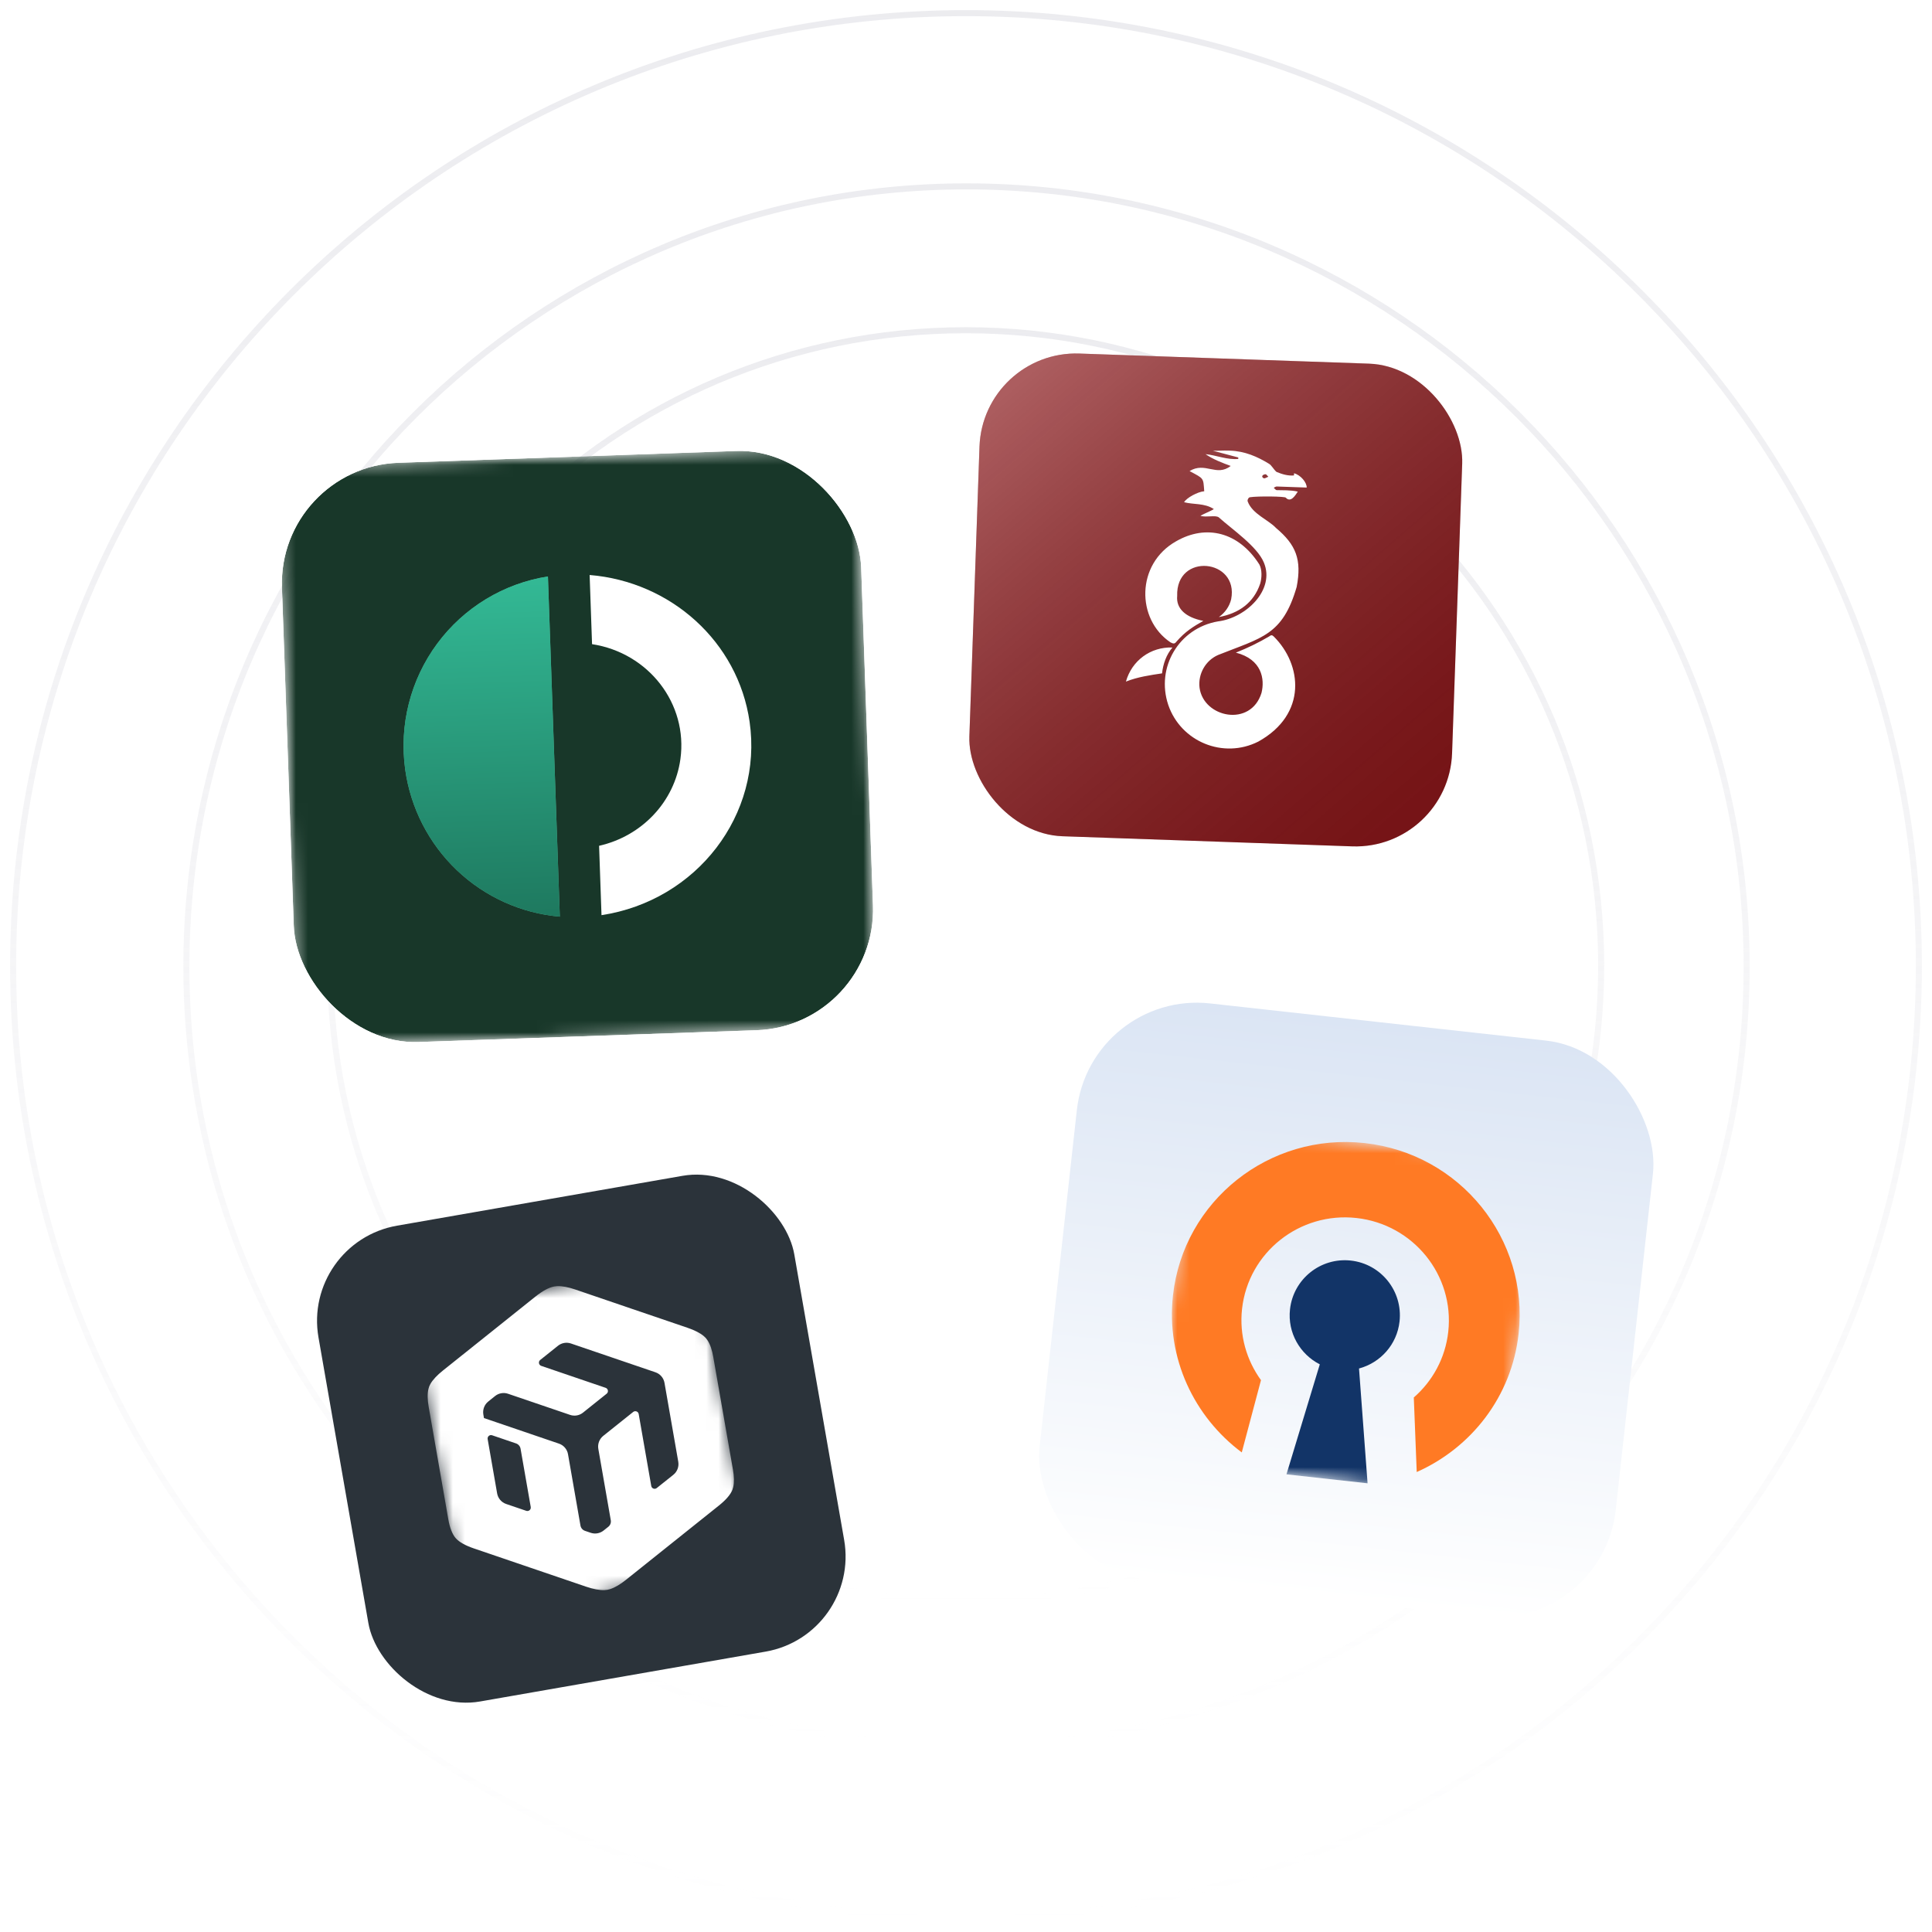 <?xml version="1.0" encoding="UTF-8"?>
<svg xmlns="http://www.w3.org/2000/svg" width="160" height="160" viewBox="0 0 160 160" fill="none">
  <g clip-path="url(#clip0_791_406)">
    <rect width="160" height="160" fill="white"></rect>
    <g opacity="0.5">
      <path d="M80 158.913C123.583 158.913 158.913 123.583 158.913 80C158.913 36.417 123.583 1.087 80 1.087C36.417 1.087 1.087 36.417 1.087 80C1.087 123.583 36.417 158.913 80 158.913Z" stroke="url(#paint0_linear_791_406)" stroke-width="0.5"></path>
      <path d="M80.042 144.649C115.724 144.649 144.65 115.723 144.65 80.042C144.65 44.36 115.724 15.435 80.042 15.435C44.361 15.435 15.435 44.36 15.435 80.042C15.435 115.723 44.361 144.649 80.042 144.649Z" stroke="url(#paint1_linear_791_406)" stroke-width="0.5"></path>
      <path d="M79.975 132.601C109.04 132.601 132.602 109.039 132.602 79.974C132.602 50.909 109.04 27.348 79.975 27.348C50.91 27.348 27.348 50.909 27.348 79.974C27.348 109.039 50.91 132.601 79.975 132.601Z" stroke="url(#paint2_linear_791_406)" stroke-width="0.5"></path>
    </g>
    <g filter="url(#filter0_ddd_791_406)">
      <g clip-path="url(#clip1_791_406)">
        <mask id="mask0_791_406" style="mask-type:luminance" maskUnits="userSpaceOnUse" x="23" y="31" width="50" height="50">
          <path d="M70.971 31L23 32.675L24.675 80.646L72.646 78.971L70.971 31Z" fill="white"></path>
        </mask>
        <g mask="url(#mask0_791_406)">
          <path d="M70.971 31L23 32.675L24.675 80.646L72.646 78.971L70.971 31Z" fill="#183729"></path>
          <path d="M62.078 53.771C61.123 47.149 55.558 42.166 48.831 41.619L49.031 47.346C53.719 48.067 56.984 52.279 56.348 56.869C55.86 60.391 53.17 63.241 49.614 64.046L49.814 69.79C57.709 68.587 63.187 61.464 62.078 53.771Z" fill="white"></path>
          <path d="M33.559 57.745C34.007 60.928 35.517 63.864 37.842 66.074C40.168 68.284 43.172 69.638 46.362 69.912L45.378 41.74C41.709 42.315 38.412 44.316 36.201 47.311C33.989 50.306 33.041 54.053 33.559 57.745Z" fill="#5BB193"></path>
          <path d="M33.559 57.745C34.007 60.928 35.517 63.864 37.842 66.074C40.168 68.284 43.172 69.638 46.362 69.912L45.378 41.74C41.709 42.315 38.412 44.316 36.201 47.311C33.989 50.306 33.041 54.053 33.559 57.745Z" fill="url(#paint3_linear_791_406)"></path>
        </g>
      </g>
    </g>
    <g filter="url(#filter1_ddd_791_406)">
      <g clip-path="url(#clip2_791_406)">
        <path d="M121.372 24.396L81.396 23L80 62.976L119.976 64.372L121.372 24.396Z" fill="#88171A"></path>
        <path style="mix-blend-mode:overlay" d="M121.372 24.396L81.396 23L80 62.976L119.976 64.372L121.372 24.396Z" fill="url(#paint4_linear_791_406)" fill-opacity="0.3"></path>
        <path d="M100.451 31.33L102.551 31.886L102.547 32.007C101.635 32.096 100.741 31.702 99.836 31.61C100.486 32.056 101.204 32.322 101.921 32.588C100.738 33.512 99.815 32.213 98.516 33.012C99.704 33.657 99.648 33.535 99.729 34.684C99.182 34.725 98.257 35.236 98.062 35.591C98.842 35.799 99.755 35.65 100.525 36.159C100.277 36.332 99.663 36.551 99.415 36.724C99.955 36.863 100.629 36.646 100.925 36.837C102.04 37.841 104.11 39.241 104.668 40.587C105.619 42.853 103.176 45.181 100.866 45.462C97.638 46.013 95.708 49.264 96.75 52.377C97.793 55.43 101.315 56.88 104.211 55.413C108.286 53.142 107.825 49.023 105.484 46.709C105.367 46.585 105.246 46.58 105.121 46.697C104.256 47.209 103.332 47.66 102.35 48.048C104.51 48.606 104.755 50.243 104.473 51.38C103.586 54.245 99.679 53.444 99.342 50.959C99.201 49.808 99.845 48.684 100.89 48.238C104.512 46.796 106.214 46.614 107.383 42.613C107.825 40.336 107.323 39.112 105.677 37.727C105.034 37.041 103.719 36.572 103.331 35.533C103.275 35.411 103.405 35.174 103.526 35.178C104.134 35.079 106.495 35.101 106.49 35.221C106.899 35.658 107.285 35.008 107.477 34.713C106.877 34.571 106.209 34.608 105.726 34.591C105.665 34.589 105.548 34.465 105.49 34.402C105.552 34.344 105.676 34.288 105.736 34.29L108.215 34.377C108.23 33.955 107.707 33.333 107.167 33.194L107.161 33.374C106.675 33.418 106.195 33.281 105.718 33.083C105.482 32.894 105.313 32.526 105.076 32.397C104.127 31.821 103.114 31.363 101.844 31.319C101.239 31.297 100.814 31.343 100.451 31.33ZM104.863 33.294L105.038 33.481L104.792 33.593C104.669 33.65 104.61 33.587 104.552 33.525C104.437 33.34 104.804 33.232 104.863 33.294ZM97.405 38.825C94.07 40.7 94.091 45.286 96.931 47.195C97.168 47.324 97.289 47.328 97.416 47.151C98.174 46.273 98.854 45.874 99.656 45.42C98.153 45.126 97.392 44.376 97.489 43.353C97.373 39.729 102.621 40.275 101.959 43.63C101.817 44.228 101.435 44.758 100.939 45.103C102.584 44.798 103.825 43.936 104.366 42.327C104.503 41.849 104.526 41.186 104.299 40.756C102.578 38.041 99.876 37.404 97.405 38.825ZM93.245 50.445C94.228 50.057 95.262 49.912 96.236 49.765C96.323 48.984 96.593 48.209 97.097 47.623C95.283 47.56 93.73 48.712 93.245 50.445Z" fill="white"></path>
      </g>
    </g>
    <g filter="url(#filter2_ddd_791_406)">
      <g clip-path="url(#clip3_791_406)">
        <path d="M137.988 81.279L90.279 76L85 123.709L132.709 128.988L137.988 81.279Z" fill="url(#paint5_linear_791_406)"></path>
        <mask id="mask1_791_406" style="mask-type:luminance" maskUnits="userSpaceOnUse" x="95" y="87" width="33" height="32">
          <path d="M127.338 90.242L98.712 87.075L95.633 114.898L124.259 118.066L127.338 90.242Z" fill="white"></path>
        </mask>
        <g mask="url(#mask1_791_406)">
          <path d="M125.766 104.448C126.633 96.606 120.929 89.54 113.024 88.665C105.122 87.79 98.008 93.438 97.14 101.28C96.564 106.489 98.899 111.343 102.838 114.283L104.429 108.298C103.236 106.647 102.62 104.575 102.861 102.398C103.379 97.719 107.623 94.349 112.337 94.87C117.055 95.392 120.456 99.609 119.939 104.287C119.696 106.484 118.631 108.384 117.085 109.732L117.327 115.907C121.833 113.907 125.187 109.673 125.766 104.448Z" fill="#FF7A24"></path>
          <path d="M112.548 107.333L113.256 116.842L106.539 116.099L109.3 106.99C107.659 106.151 106.617 104.373 106.832 102.433C107.109 99.925 109.367 98.118 111.871 98.395C114.378 98.673 116.182 100.929 115.905 103.437C115.692 105.36 114.311 106.86 112.548 107.333Z" fill="#123467"></path>
        </g>
      </g>
    </g>
    <g filter="url(#filter3_ddd_791_406)">
      <g clip-path="url(#clip4_791_406)">
        <path d="M64.404 90L25 96.881L31.881 136.285L71.284 129.404L64.404 90Z" fill="#2B333A"></path>
        <mask id="mask2_791_406" style="mask-type:luminance" maskUnits="userSpaceOnUse" x="34" y="98" width="29" height="30">
          <path d="M57.762 98.469L34.119 102.597L38.516 127.776L62.158 123.648L57.762 98.469Z" fill="white"></path>
        </mask>
        <g mask="url(#mask2_791_406)">
          <path d="M58.595 104.999C58.552 104.935 58.508 104.873 58.461 104.819C58.414 104.766 58.361 104.713 58.301 104.663C57.994 104.396 57.528 104.164 56.95 103.966L52.301 102.382L47.651 100.795C47.073 100.598 46.557 100.496 46.138 100.514C46.057 100.518 45.98 100.526 45.907 100.539C45.454 100.618 44.921 100.917 44.351 101.371L40.514 104.439L36.677 107.505C36.201 107.886 35.841 108.262 35.642 108.618C35.604 108.687 35.571 108.755 35.545 108.82C35.519 108.886 35.498 108.959 35.48 109.034C35.387 109.427 35.4 109.929 35.501 110.507L37.125 119.81C37.245 120.499 37.447 121.048 37.738 121.382C38.03 121.716 38.56 122.001 39.25 122.236L43.899 123.821L48.548 125.405C49.126 125.601 49.642 125.704 50.062 125.686C50.142 125.682 50.22 125.676 50.293 125.663C50.365 125.65 50.441 125.631 50.518 125.606C50.919 125.482 51.37 125.211 51.847 124.829L59.52 118.696C60.089 118.242 60.492 117.794 60.653 117.381C60.679 117.314 60.7 117.242 60.718 117.166C60.811 116.775 60.798 116.271 60.697 115.694L59.073 106.391C58.973 105.813 58.815 105.336 58.595 104.999ZM43.953 118.804C43.99 119.015 43.787 119.19 43.583 119.12L41.919 118.553C41.529 118.42 41.241 118.083 41.17 117.676L40.385 113.18C40.348 112.969 40.551 112.795 40.754 112.863L42.736 113.538C42.932 113.605 43.076 113.773 43.111 113.977L43.954 118.803L43.953 118.804ZM56.171 115.057C56.242 115.464 56.085 115.879 55.762 116.137L54.39 117.233C54.221 117.368 53.971 117.273 53.934 117.061L52.894 111.104C52.857 110.893 52.607 110.797 52.439 110.931L49.959 112.912C49.636 113.171 49.48 113.584 49.551 113.991L50.583 119.901C50.618 120.105 50.54 120.312 50.378 120.441L49.989 120.751C49.686 120.993 49.282 121.063 48.916 120.938L48.446 120.778C48.25 120.711 48.107 120.543 48.071 120.339L47.04 114.431C46.969 114.024 46.681 113.688 46.29 113.555L40.08 111.438L40.029 111.145C39.958 110.738 40.115 110.324 40.438 110.066L41.003 109.612C41.305 109.371 41.709 109.3 42.074 109.425L47.211 111.175C47.577 111.3 47.981 111.229 48.282 110.988L50.24 109.422C50.415 109.282 50.366 109.005 50.155 108.933L44.824 107.116C44.612 107.043 44.564 106.766 44.738 106.626L46.211 105.449C46.513 105.208 46.917 105.137 47.284 105.262L54.279 107.646C54.672 107.779 54.96 108.115 55.031 108.524L56.172 115.057L56.171 115.057Z" fill="white"></path>
        </g>
      </g>
    </g>
  </g>
  <defs>
    <filter id="filter0_ddd_791_406" x="17" y="29" width="61.646" height="61.646" filterUnits="userSpaceOnUse" color-interpolation-filters="sRGB">
      <feFlood flood-opacity="0" result="BackgroundImageFix"></feFlood>
      <feColorMatrix in="SourceAlpha" type="matrix" values="0 0 0 0 0 0 0 0 0 0 0 0 0 0 0 0 0 0 127 0" result="hardAlpha"></feColorMatrix>
      <feMorphology radius="1" operator="dilate" in="SourceAlpha" result="effect1_dropShadow_791_406"></feMorphology>
      <feOffset></feOffset>
      <feComposite in2="hardAlpha" operator="out"></feComposite>
      <feColorMatrix type="matrix" values="0 0 0 0 0.137 0 0 0 0 0.11 0 0 0 0 0.2 0 0 0 0.04 0"></feColorMatrix>
      <feBlend mode="normal" in2="BackgroundImageFix" result="effect1_dropShadow_791_406"></feBlend>
      <feColorMatrix in="SourceAlpha" type="matrix" values="0 0 0 0 0 0 0 0 0 0 0 0 0 0 0 0 0 0 127 0" result="hardAlpha"></feColorMatrix>
      <feMorphology radius="1" operator="erode" in="SourceAlpha" result="effect2_dropShadow_791_406"></feMorphology>
      <feOffset dy="4"></feOffset>
      <feGaussianBlur stdDeviation="3.5"></feGaussianBlur>
      <feComposite in2="hardAlpha" operator="out"></feComposite>
      <feColorMatrix type="matrix" values="0 0 0 0 0.137 0 0 0 0 0.11 0 0 0 0 0.2 0 0 0 0.08 0"></feColorMatrix>
      <feBlend mode="normal" in2="effect1_dropShadow_791_406" result="effect2_dropShadow_791_406"></feBlend>
      <feColorMatrix in="SourceAlpha" type="matrix" values="0 0 0 0 0 0 0 0 0 0 0 0 0 0 0 0 0 0 127 0" result="hardAlpha"></feColorMatrix>
      <feMorphology radius="1" operator="erode" in="SourceAlpha" result="effect3_dropShadow_791_406"></feMorphology>
      <feOffset dy="2"></feOffset>
      <feGaussianBlur stdDeviation="2"></feGaussianBlur>
      <feComposite in2="hardAlpha" operator="out"></feComposite>
      <feColorMatrix type="matrix" values="0 0 0 0 0.137 0 0 0 0 0.11 0 0 0 0 0.2 0 0 0 0.05 0"></feColorMatrix>
      <feBlend mode="normal" in2="effect2_dropShadow_791_406" result="effect3_dropShadow_791_406"></feBlend>
      <feBlend mode="normal" in="SourceGraphic" in2="effect3_dropShadow_791_406" result="shape"></feBlend>
    </filter>
    <filter id="filter1_ddd_791_406" x="74" y="21" width="53.372" height="53.372" filterUnits="userSpaceOnUse" color-interpolation-filters="sRGB">
      <feFlood flood-opacity="0" result="BackgroundImageFix"></feFlood>
      <feColorMatrix in="SourceAlpha" type="matrix" values="0 0 0 0 0 0 0 0 0 0 0 0 0 0 0 0 0 0 127 0" result="hardAlpha"></feColorMatrix>
      <feMorphology radius="1" operator="dilate" in="SourceAlpha" result="effect1_dropShadow_791_406"></feMorphology>
      <feOffset></feOffset>
      <feComposite in2="hardAlpha" operator="out"></feComposite>
      <feColorMatrix type="matrix" values="0 0 0 0 0.137 0 0 0 0 0.11 0 0 0 0 0.2 0 0 0 0.04 0"></feColorMatrix>
      <feBlend mode="normal" in2="BackgroundImageFix" result="effect1_dropShadow_791_406"></feBlend>
      <feColorMatrix in="SourceAlpha" type="matrix" values="0 0 0 0 0 0 0 0 0 0 0 0 0 0 0 0 0 0 127 0" result="hardAlpha"></feColorMatrix>
      <feMorphology radius="1" operator="erode" in="SourceAlpha" result="effect2_dropShadow_791_406"></feMorphology>
      <feOffset dy="4"></feOffset>
      <feGaussianBlur stdDeviation="3.5"></feGaussianBlur>
      <feComposite in2="hardAlpha" operator="out"></feComposite>
      <feColorMatrix type="matrix" values="0 0 0 0 0.137 0 0 0 0 0.11 0 0 0 0 0.2 0 0 0 0.08 0"></feColorMatrix>
      <feBlend mode="normal" in2="effect1_dropShadow_791_406" result="effect2_dropShadow_791_406"></feBlend>
      <feColorMatrix in="SourceAlpha" type="matrix" values="0 0 0 0 0 0 0 0 0 0 0 0 0 0 0 0 0 0 127 0" result="hardAlpha"></feColorMatrix>
      <feMorphology radius="1" operator="erode" in="SourceAlpha" result="effect3_dropShadow_791_406"></feMorphology>
      <feOffset dy="2"></feOffset>
      <feGaussianBlur stdDeviation="2"></feGaussianBlur>
      <feComposite in2="hardAlpha" operator="out"></feComposite>
      <feColorMatrix type="matrix" values="0 0 0 0 0.137 0 0 0 0 0.11 0 0 0 0 0.2 0 0 0 0.05 0"></feColorMatrix>
      <feBlend mode="normal" in2="effect2_dropShadow_791_406" result="effect3_dropShadow_791_406"></feBlend>
      <feBlend mode="normal" in="SourceGraphic" in2="effect3_dropShadow_791_406" result="shape"></feBlend>
    </filter>
    <filter id="filter2_ddd_791_406" x="79" y="74" width="64.988" height="64.988" filterUnits="userSpaceOnUse" color-interpolation-filters="sRGB">
      <feFlood flood-opacity="0" result="BackgroundImageFix"></feFlood>
      <feColorMatrix in="SourceAlpha" type="matrix" values="0 0 0 0 0 0 0 0 0 0 0 0 0 0 0 0 0 0 127 0" result="hardAlpha"></feColorMatrix>
      <feMorphology radius="1" operator="dilate" in="SourceAlpha" result="effect1_dropShadow_791_406"></feMorphology>
      <feOffset></feOffset>
      <feComposite in2="hardAlpha" operator="out"></feComposite>
      <feColorMatrix type="matrix" values="0 0 0 0 0.137 0 0 0 0 0.11 0 0 0 0 0.2 0 0 0 0.04 0"></feColorMatrix>
      <feBlend mode="normal" in2="BackgroundImageFix" result="effect1_dropShadow_791_406"></feBlend>
      <feColorMatrix in="SourceAlpha" type="matrix" values="0 0 0 0 0 0 0 0 0 0 0 0 0 0 0 0 0 0 127 0" result="hardAlpha"></feColorMatrix>
      <feMorphology radius="1" operator="erode" in="SourceAlpha" result="effect2_dropShadow_791_406"></feMorphology>
      <feOffset dy="4"></feOffset>
      <feGaussianBlur stdDeviation="3.5"></feGaussianBlur>
      <feComposite in2="hardAlpha" operator="out"></feComposite>
      <feColorMatrix type="matrix" values="0 0 0 0 0.137 0 0 0 0 0.11 0 0 0 0 0.2 0 0 0 0.08 0"></feColorMatrix>
      <feBlend mode="normal" in2="effect1_dropShadow_791_406" result="effect2_dropShadow_791_406"></feBlend>
      <feColorMatrix in="SourceAlpha" type="matrix" values="0 0 0 0 0 0 0 0 0 0 0 0 0 0 0 0 0 0 127 0" result="hardAlpha"></feColorMatrix>
      <feMorphology radius="1" operator="erode" in="SourceAlpha" result="effect3_dropShadow_791_406"></feMorphology>
      <feOffset dy="2"></feOffset>
      <feGaussianBlur stdDeviation="2"></feGaussianBlur>
      <feComposite in2="hardAlpha" operator="out"></feComposite>
      <feColorMatrix type="matrix" values="0 0 0 0 0.137 0 0 0 0 0.11 0 0 0 0 0.2 0 0 0 0.05 0"></feColorMatrix>
      <feBlend mode="normal" in2="effect2_dropShadow_791_406" result="effect3_dropShadow_791_406"></feBlend>
      <feBlend mode="normal" in="SourceGraphic" in2="effect3_dropShadow_791_406" result="shape"></feBlend>
    </filter>
    <filter id="filter3_ddd_791_406" x="19" y="88" width="58.284" height="58.285" filterUnits="userSpaceOnUse" color-interpolation-filters="sRGB">
      <feFlood flood-opacity="0" result="BackgroundImageFix"></feFlood>
      <feColorMatrix in="SourceAlpha" type="matrix" values="0 0 0 0 0 0 0 0 0 0 0 0 0 0 0 0 0 0 127 0" result="hardAlpha"></feColorMatrix>
      <feMorphology radius="1" operator="dilate" in="SourceAlpha" result="effect1_dropShadow_791_406"></feMorphology>
      <feOffset></feOffset>
      <feComposite in2="hardAlpha" operator="out"></feComposite>
      <feColorMatrix type="matrix" values="0 0 0 0 0.137 0 0 0 0 0.11 0 0 0 0 0.2 0 0 0 0.04 0"></feColorMatrix>
      <feBlend mode="normal" in2="BackgroundImageFix" result="effect1_dropShadow_791_406"></feBlend>
      <feColorMatrix in="SourceAlpha" type="matrix" values="0 0 0 0 0 0 0 0 0 0 0 0 0 0 0 0 0 0 127 0" result="hardAlpha"></feColorMatrix>
      <feMorphology radius="1" operator="erode" in="SourceAlpha" result="effect2_dropShadow_791_406"></feMorphology>
      <feOffset dy="4"></feOffset>
      <feGaussianBlur stdDeviation="3.5"></feGaussianBlur>
      <feComposite in2="hardAlpha" operator="out"></feComposite>
      <feColorMatrix type="matrix" values="0 0 0 0 0.137 0 0 0 0 0.11 0 0 0 0 0.2 0 0 0 0.08 0"></feColorMatrix>
      <feBlend mode="normal" in2="effect1_dropShadow_791_406" result="effect2_dropShadow_791_406"></feBlend>
      <feColorMatrix in="SourceAlpha" type="matrix" values="0 0 0 0 0 0 0 0 0 0 0 0 0 0 0 0 0 0 127 0" result="hardAlpha"></feColorMatrix>
      <feMorphology radius="1" operator="erode" in="SourceAlpha" result="effect3_dropShadow_791_406"></feMorphology>
      <feOffset dy="2"></feOffset>
      <feGaussianBlur stdDeviation="2"></feGaussianBlur>
      <feComposite in2="hardAlpha" operator="out"></feComposite>
      <feColorMatrix type="matrix" values="0 0 0 0 0.137 0 0 0 0 0.11 0 0 0 0 0.2 0 0 0 0.05 0"></feColorMatrix>
      <feBlend mode="normal" in2="effect2_dropShadow_791_406" result="effect3_dropShadow_791_406"></feBlend>
      <feBlend mode="normal" in="SourceGraphic" in2="effect3_dropShadow_791_406" result="shape"></feBlend>
    </filter>
    <linearGradient id="paint0_linear_791_406" x1="80" y1="1.087" x2="80" y2="158.913" gradientUnits="userSpaceOnUse">
      <stop stop-color="#D9D9E0"></stop>
      <stop offset="1" stop-color="#D9D9E0" stop-opacity="0"></stop>
    </linearGradient>
    <linearGradient id="paint1_linear_791_406" x1="80.043" y1="15.435" x2="80.043" y2="144.649" gradientUnits="userSpaceOnUse">
      <stop stop-color="#D9D9E0"></stop>
      <stop offset="1" stop-color="#D9D9E0" stop-opacity="0"></stop>
    </linearGradient>
    <linearGradient id="paint2_linear_791_406" x1="79.975" y1="27.348" x2="79.975" y2="132.601" gradientUnits="userSpaceOnUse">
      <stop stop-color="#D9D9E0"></stop>
      <stop offset="1" stop-color="#D9D9E0" stop-opacity="0"></stop>
    </linearGradient>
    <linearGradient id="paint3_linear_791_406" x1="39.158" y1="41.957" x2="40.142" y2="70.13" gradientUnits="userSpaceOnUse">
      <stop stop-color="#33B995"></stop>
      <stop offset="1" stop-color="#1E795F"></stop>
    </linearGradient>
    <linearGradient id="paint4_linear_791_406" x1="116.272" y1="61.541" x2="85.017" y2="25.328" gradientUnits="userSpaceOnUse">
      <stop stop-opacity="0.44"></stop>
      <stop offset="1" stop-color="white"></stop>
    </linearGradient>
    <linearGradient id="paint5_linear_791_406" x1="114.134" y1="78.64" x2="108.854" y2="126.348" gradientUnits="userSpaceOnUse">
      <stop stop-color="#DBE5F4"></stop>
      <stop offset="1" stop-color="white"></stop>
    </linearGradient>
    <clipPath id="clip0_791_406">
      <rect width="160" height="160" fill="white"></rect>
    </clipPath>
    <clipPath id="clip1_791_406">
      <rect x="23" y="32.675" width="48" height="48" rx="10" transform="rotate(-2 23 32.675)" fill="white"></rect>
    </clipPath>
    <clipPath id="clip2_791_406">
      <rect x="81.396" y="23" width="40" height="40" rx="8" transform="rotate(2 81.396 23)" fill="white"></rect>
    </clipPath>
    <clipPath id="clip3_791_406">
      <rect x="90.279" y="76" width="48" height="48" rx="10" transform="rotate(6.315 90.279 76)" fill="white"></rect>
    </clipPath>
    <clipPath id="clip4_791_406">
      <rect x="25" y="96.881" width="40" height="40" rx="8" transform="rotate(-9.905 25 96.881)" fill="white"></rect>
    </clipPath>
  </defs>
</svg>
